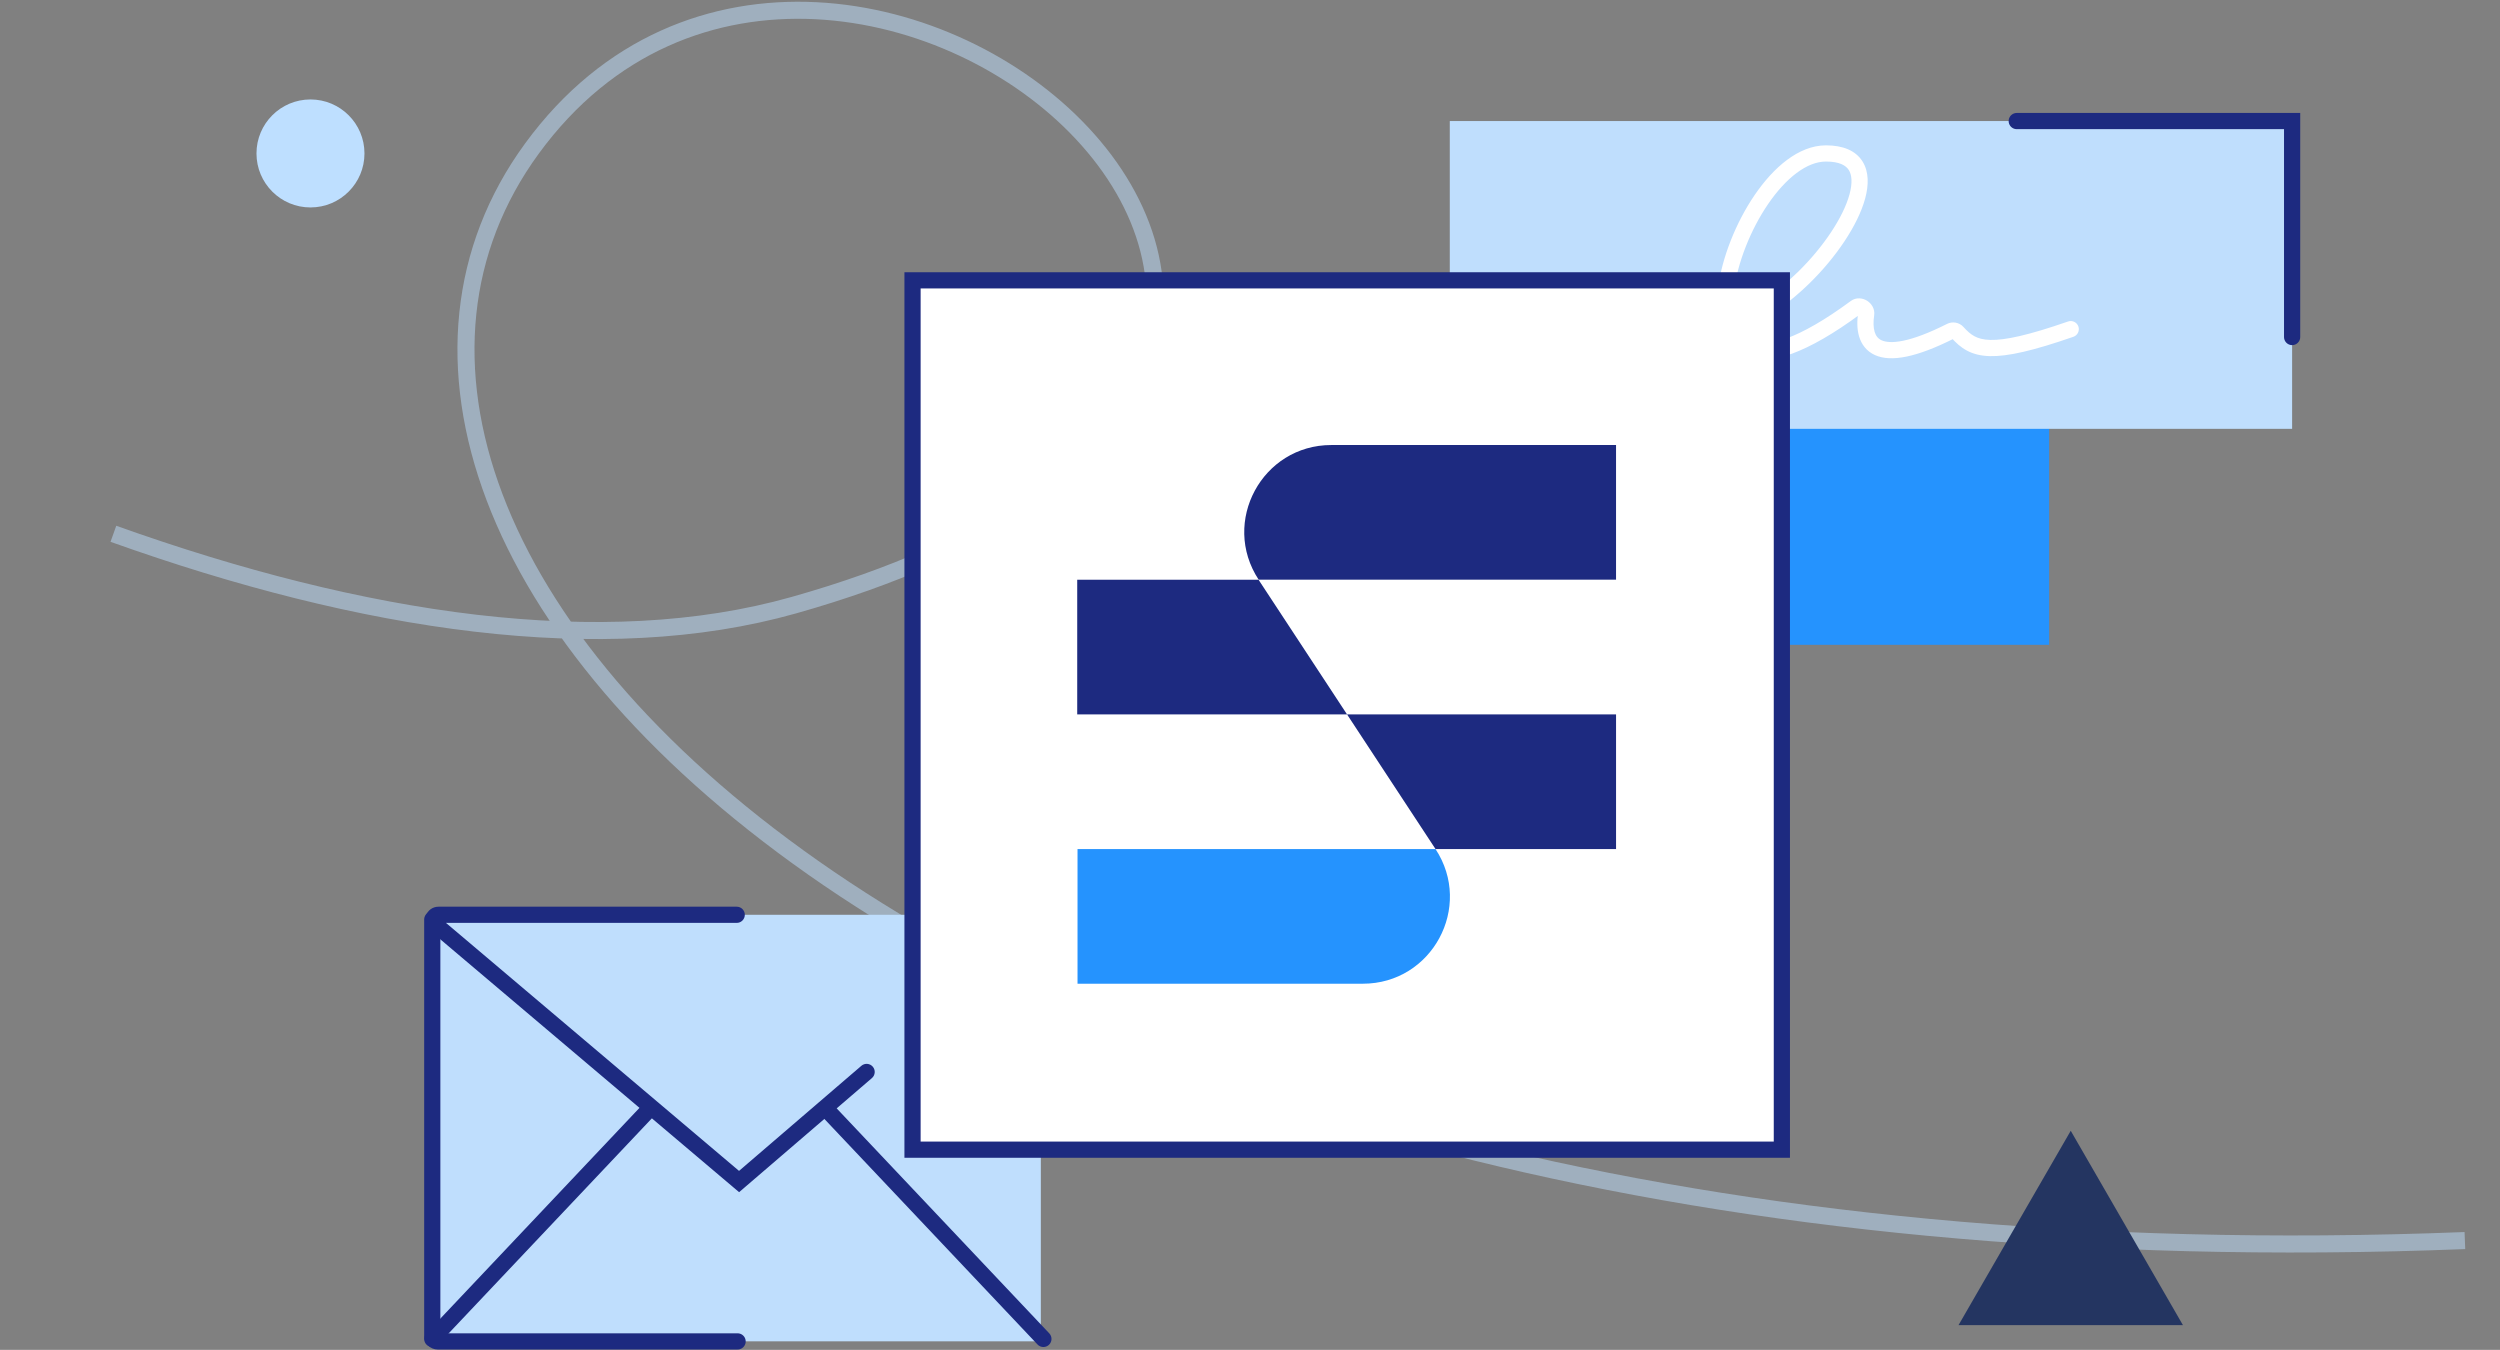 <svg width="463" height="250" viewBox="-20 37 463 250" fill="none" xmlns="http://www.w3.org/2000/svg">
<rect x="-20" y="37" width="463" height="250" fill="#808080" stroke="none"/>
<path opacity="0.5" d="M436.5 266.753C152.514 277.939 24.173 138.904 78.509 64.519C135.242 -13.146 277.42 106.558 127.023 149.077C91.624 159.085 47.211 152.384 1 135.857" stroke="#BFDEFD" stroke-width="3.159"/>
<rect x="272.5" y="99.419" width="87" height="57" fill="#2593FE"/>
<rect x="248.5" y="59.419" width="156" height="57" fill="#BFDEFD"/>
<path d="M291.729 102.133C291.018 102.558 290.787 103.48 291.213 104.19C291.639 104.901 292.56 105.132 293.271 104.706L291.729 102.133ZM318.171 65.419L318.171 63.919L318.171 65.419ZM363.992 99.374C364.775 99.102 365.189 98.248 364.917 97.465C364.645 96.682 363.79 96.268 363.008 96.54L363.992 99.374ZM314.008 88.457L315.056 89.53L314.008 88.457ZM341.268 98.327L341.944 99.667L341.268 98.327ZM342.516 98.557L343.63 97.552L342.516 98.557ZM325.612 95.182L324.128 94.962L325.612 95.182ZM318.171 63.919C315.587 63.919 313.129 64.995 310.932 66.637C308.732 68.281 306.71 70.555 304.959 73.122C301.465 78.245 298.901 84.758 298.171 90.398C297.806 93.214 297.884 95.927 298.625 98.174C299.38 100.464 300.857 102.332 303.246 103.177C305.564 103.997 308.469 103.753 311.916 102.485C315.38 101.21 319.557 98.842 324.545 95.162L322.763 92.748C317.901 96.337 313.979 98.529 310.88 99.669C307.763 100.816 305.638 100.841 304.246 100.349C302.925 99.882 302.009 98.856 301.474 97.234C300.925 95.569 300.814 93.352 301.146 90.784C301.81 85.655 304.184 79.583 307.437 74.812C309.06 72.433 310.865 70.432 312.728 69.04C314.594 67.645 316.435 66.919 318.171 66.919L318.171 63.919ZM324.128 94.962C323.915 96.393 323.892 97.935 324.309 99.324C324.742 100.761 325.657 102.042 327.242 102.759C328.766 103.448 330.713 103.526 333.066 103.043C335.433 102.558 338.354 101.477 341.944 99.667L340.593 96.988C337.134 98.732 334.476 99.692 332.464 100.105C330.438 100.52 329.204 100.354 328.478 100.025C327.814 99.725 327.409 99.215 327.182 98.46C326.94 97.655 326.917 96.601 327.095 95.403L324.128 94.962ZM341.402 99.561C342.209 100.457 343.106 101.308 344.276 101.931C345.461 102.562 346.83 102.911 348.529 102.954C351.835 103.037 356.553 101.958 363.992 99.374L363.008 96.54C355.575 99.122 351.315 100.023 348.605 99.954C347.295 99.921 346.396 99.662 345.687 99.283C344.961 98.897 344.337 98.337 343.63 97.552L341.402 99.561ZM293.271 104.706C298.747 101.426 308.53 95.9 315.056 89.53L312.96 87.383C306.75 93.445 297.354 98.763 291.729 102.133L293.271 104.706ZM315.056 89.53C320.014 84.69 324.086 78.707 325.425 73.776C326.089 71.328 326.161 68.827 324.929 66.883C323.647 64.859 321.273 63.919 318.171 63.919L318.171 66.919C320.729 66.919 321.88 67.675 322.395 68.489C322.962 69.383 323.107 70.864 322.53 72.99C321.385 77.206 317.715 82.742 312.96 87.383L315.056 89.53ZM341.944 99.667C341.846 99.716 341.747 99.725 341.661 99.709C341.576 99.694 341.48 99.648 341.402 99.561L343.63 97.552C342.858 96.696 341.602 96.479 340.593 96.988L341.944 99.667ZM324.545 95.162C324.446 95.235 324.335 95.256 324.263 95.253C324.232 95.252 324.212 95.246 324.203 95.243C324.198 95.242 324.195 95.241 324.193 95.24C324.192 95.239 324.191 95.239 324.191 95.239C324.191 95.239 324.191 95.238 324.19 95.238C324.19 95.238 324.189 95.237 324.187 95.235C324.184 95.232 324.175 95.222 324.164 95.202C324.141 95.159 324.112 95.071 324.128 94.962L327.095 95.403C327.28 94.165 326.558 93.186 325.794 92.703C325.028 92.218 323.805 91.979 322.763 92.748L324.545 95.162Z" fill="white"/>
<rect x="59.91" y="206.419" width="112.851" height="78.996" fill="#BFDEFD"/>
<path d="M60.056 207.292V284.429C60.056 284.982 60.503 285.429 61.056 285.429H116.603" stroke="#1D2A80" stroke-width="3" stroke-linecap="round"/>
<path d="M116.876 255.82L115.907 256.965L116.883 257.791L117.853 256.958L116.876 255.82ZM116.441 207.919C117.27 207.919 117.941 207.248 117.941 206.419C117.941 205.591 117.27 204.919 116.441 204.919V207.919ZM141.477 236.664C142.106 236.124 142.178 235.177 141.638 234.549C141.098 233.92 140.151 233.848 139.523 234.388L141.477 236.664ZM117.845 254.675L61.553 207.038L59.615 209.328L115.907 256.965L117.845 254.675ZM116.441 204.919H61.23V207.919H116.441V204.919ZM174.383 204.919H151.412V207.919H174.383V204.919ZM139.523 234.388L115.899 254.682L117.853 256.958L141.477 236.664L139.523 234.388ZM61.553 207.038C61.908 207.339 61.696 207.919 61.23 207.919V204.919C58.901 204.919 57.837 207.823 59.615 209.328L61.553 207.038Z" fill="#1D2A80"/>
<path d="M174.329 283.939C174.897 284.541 174.871 285.491 174.269 286.059C173.666 286.628 172.717 286.602 172.148 286L174.329 283.939ZM172.148 286L132.167 243.691L134.348 241.631L174.329 283.939L172.148 286Z" fill="#1D2A80"/>
<path d="M58.965 283.939C58.397 284.541 58.423 285.491 59.025 286.059C59.627 286.628 60.577 286.602 61.146 286L58.965 283.939ZM61.146 286L101.127 243.691L98.946 241.631L58.965 283.939L61.146 286Z" fill="#1D2A80"/>
<path d="M174.852 229.215C174.852 230.044 175.523 230.715 176.352 230.715C177.18 230.715 177.852 230.044 177.852 229.215H174.852ZM174.852 207.83V229.215H177.852V207.83H174.852Z" fill="#BFDEFD"/>
<path d="M353.5 59.419H404.5V99.419" stroke="#1D2A80" stroke-width="3" stroke-linecap="round"/>
<circle cx="37.5" cy="65.419" r="10" fill="#BEDFFF"/>
<path d="M363.5 246.419L384.285 282.419H342.715L363.5 246.419Z" fill="#243561"/>
<rect x="149" y="88.919" width="161" height="161" fill="white" stroke="#1D2A80" stroke-width="3"/>
<path d="M279.291 144.36H213.104C206.064 133.643 213.76 119.419 226.558 119.419H279.291V144.36Z" fill="#1D2A80"/>
<path d="M229.468 169.302H179.5V144.361H213.078L229.468 169.302Z" fill="#1D2A80"/>
<path d="M179.528 194.243H245.857C252.898 204.96 245.202 219.184 232.403 219.184H179.557V194.243H179.528Z" fill="#2593FE"/>
<path d="M229.468 169.301H279.293V194.242H245.858L229.468 169.301Z" fill="#1D2A80"/>
</svg>
